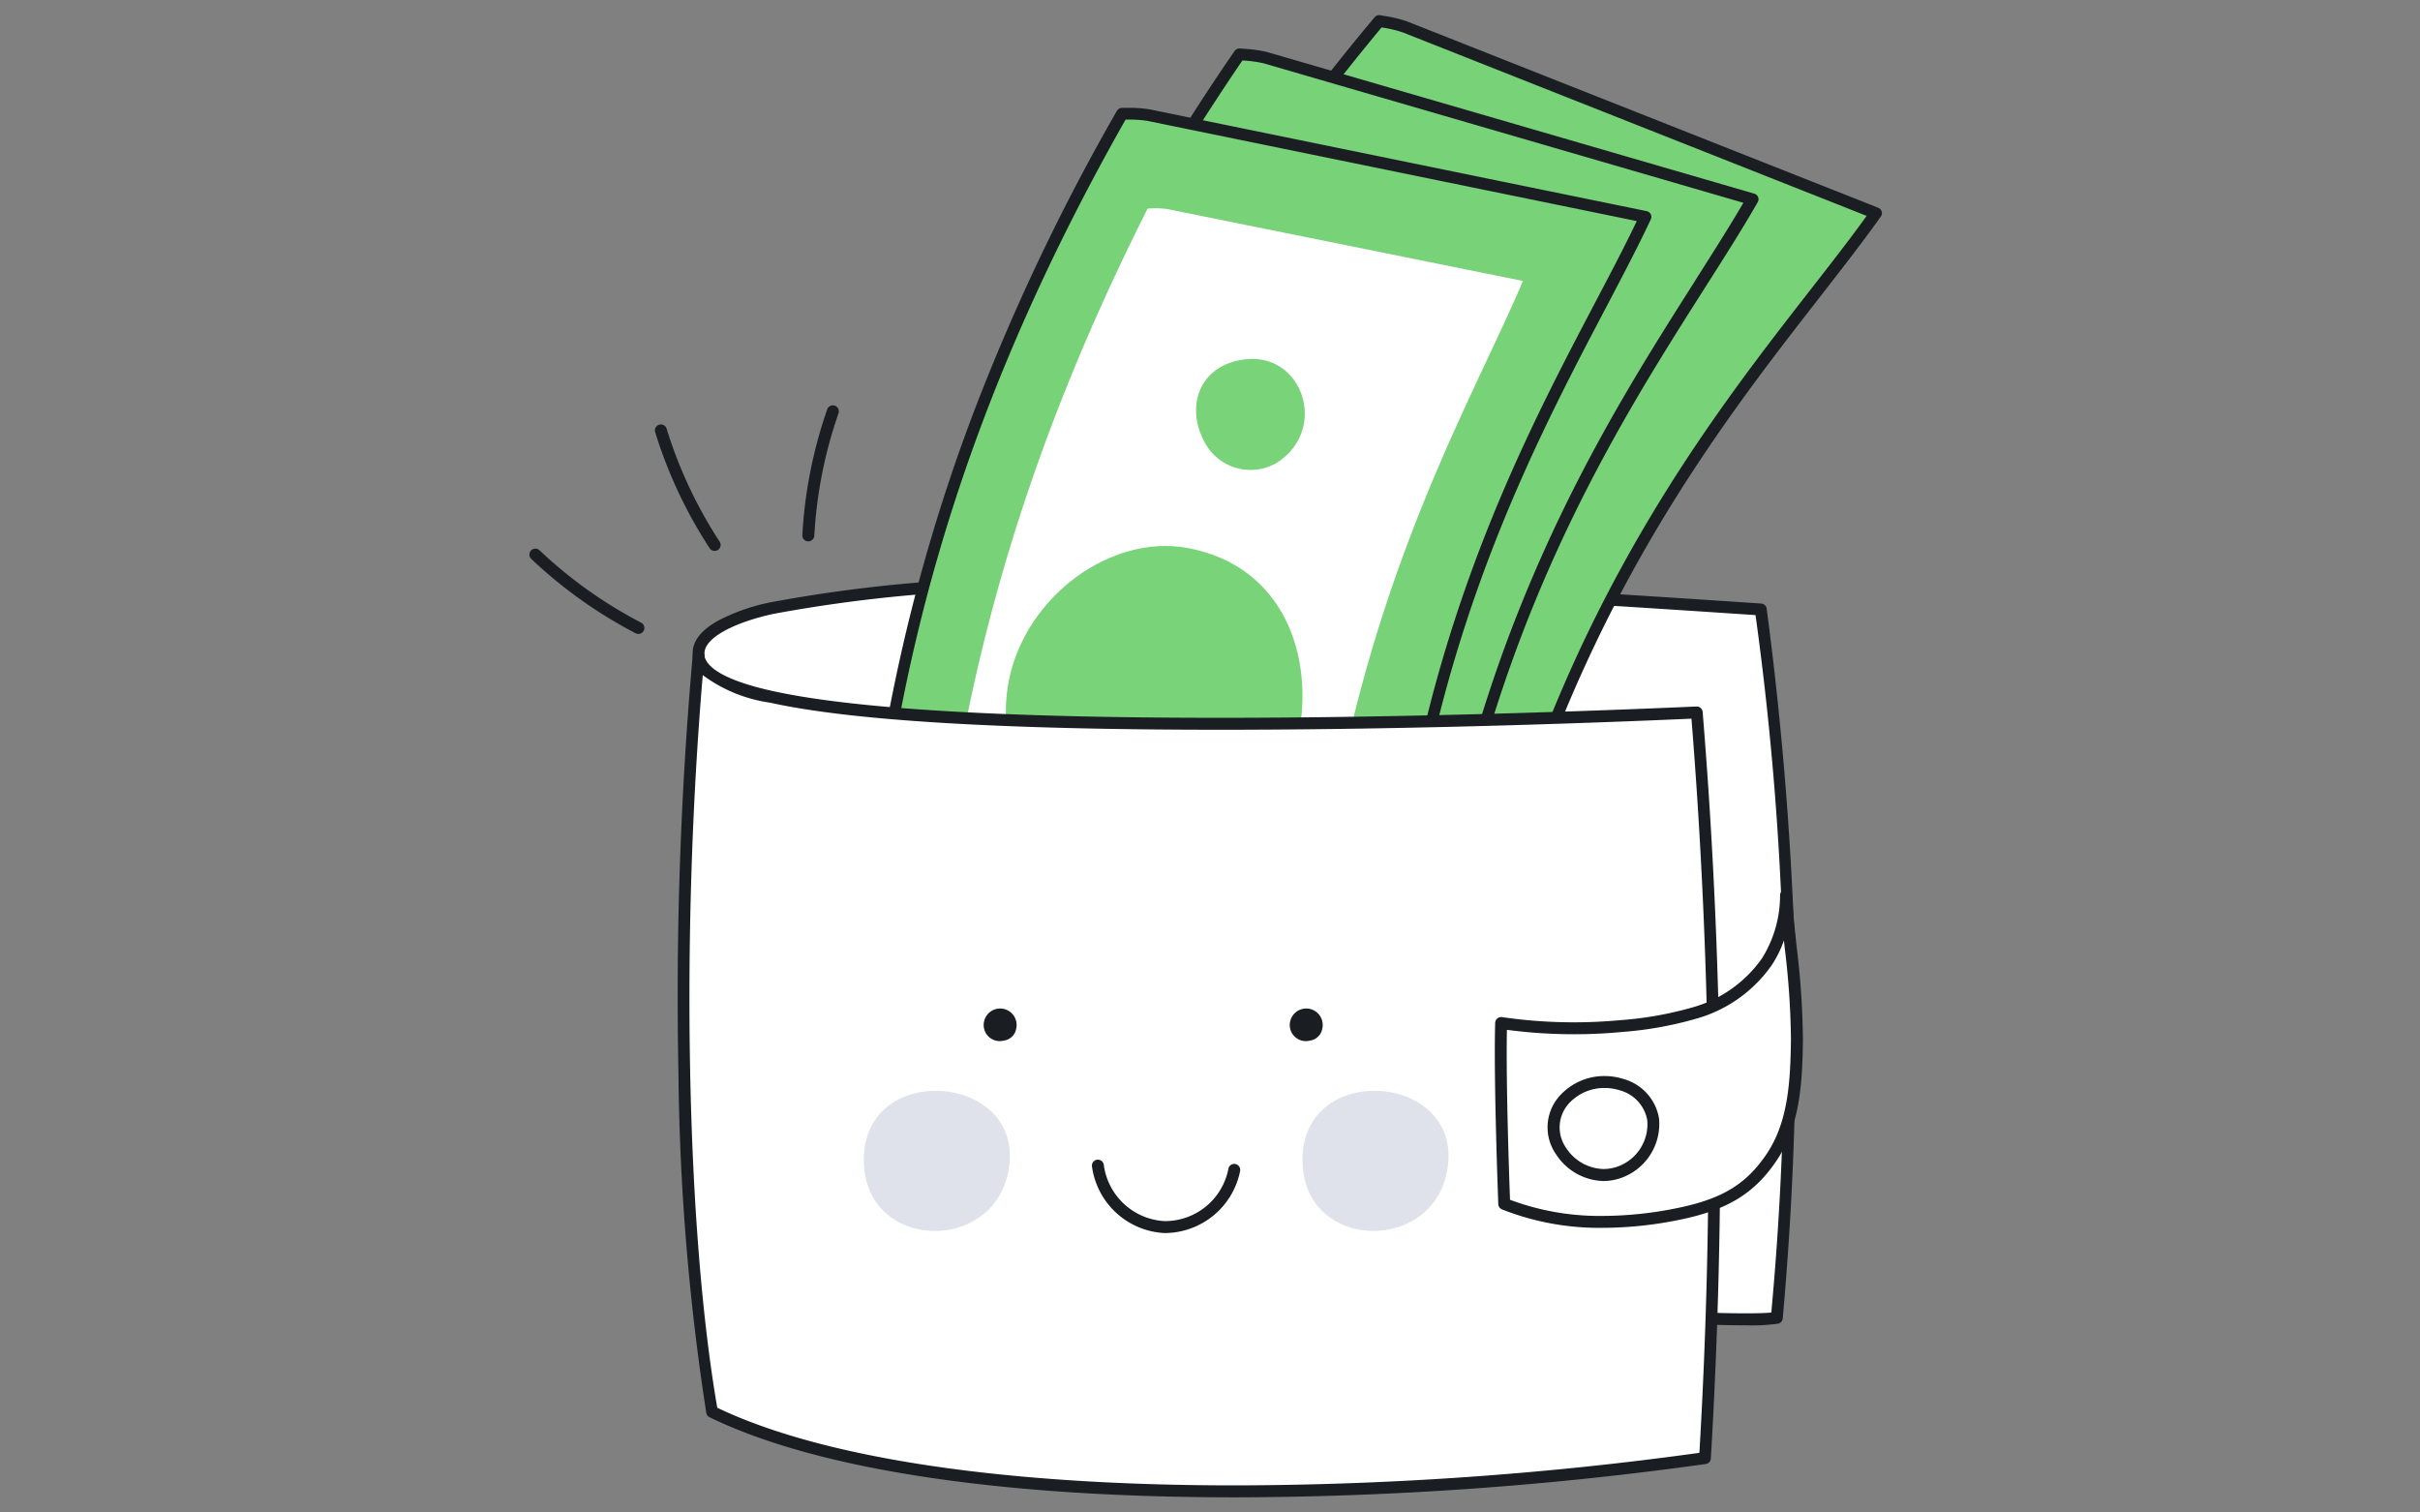 <?xml version="1.0" encoding="UTF-8"?> <svg xmlns="http://www.w3.org/2000/svg" xmlns:xlink="http://www.w3.org/1999/xlink" width="160" height="100" viewBox="0 0 160 100"><rect x="0" y="0" width="160" height="100" fill="#808080" stroke="none"/><defs><clipPath id="clip-ico_checking"><rect width="160" height="100"></rect></clipPath></defs><g id="ico_checking" clip-path="url(#clip-ico_checking)"><g id="Group_21789" data-name="Group 21789" transform="translate(-1.9 -1.9)"><path id="Path_31237" data-name="Path 31237" d="M191.19,673.873c-.236-1.58,2.451-2.662,4.836-3.179a95.2,95.2,0,0,1,18-1.624c16.053-.326,31.559.658,47.369,1.715a203.771,203.771,0,0,1,1.058,46.832,33.95,33.95,0,0,1-4.091.067l-65.774.241Z" transform="translate(-143.083 -628.586)" fill="#fff"></path><path id="Path_31238" data-name="Path 31238" d="M187.86,713.514a.287.287,0,0,1-.285-.281l-1.4-44.035c-.117-.844.415-1.607,1.581-2.267a12.912,12.912,0,0,1,3.48-1.221,96.6,96.6,0,0,1,18.054-1.63c16.652-.339,32.988.752,47.4,1.715a.287.287,0,0,1,.264.253,228.841,228.841,0,0,1,1.882,23.417,214.753,214.753,0,0,1-.822,23.476.288.288,0,0,1-.222.258,32.829,32.829,0,0,1-4.157.074l-65.778.241ZM215.634,664.6q-3.154,0-6.327.063a96.15,96.15,0,0,0-17.947,1.618c-2.252.488-4.812,1.528-4.614,2.852a.285.285,0,0,1,0,.034l1.388,43.77,65.506-.24h.01c.832.027,2.985.068,3.817-.028a201.9,201.9,0,0,0-1.047-46.307c-12.508-.835-26.459-1.761-40.79-1.761" transform="translate(-138.362 -623.886)" fill="#1a1e22"></path><path id="Path_31238_-_Outline" data-name="Path 31238 - Outline" d="M187.865,713.624h0a.389.389,0,0,1-.388-.382l-1.4-44.03c-.121-.889.429-1.685,1.634-2.368a13.016,13.016,0,0,1,3.509-1.232A96.7,96.7,0,0,1,209.3,663.98c2.058-.042,4.192-.063,6.342-.063,14.444,0,28.589.945,41.069,1.778a.392.392,0,0,1,.361.344,228.928,228.928,0,0,1,1.883,23.428,214.842,214.842,0,0,1-.822,23.488.391.391,0,0,1-.3.352,12.861,12.861,0,0,1-2.157.109c-.974,0-1.921-.029-2.026-.032Zm27.774-49.5c-2.149,0-4.281.021-6.338.063a96.525,96.525,0,0,0-18.036,1.628,12.813,12.813,0,0,0-3.452,1.21c-1.125.637-1.64,1.364-1.529,2.161v.011l1.4,44.035a.183.183,0,0,0,.182.179v0l65.781-.241c.108,0,1.052.032,2.023.032a13,13,0,0,0,2.112-.1.183.183,0,0,0,.142-.165,214.638,214.638,0,0,0,.822-23.465,228.725,228.725,0,0,0-1.881-23.406.184.184,0,0,0-.169-.161C244.217,665.071,230.076,664.126,215.639,664.126Zm-27.6,48.917-1.391-43.872a.174.174,0,0,0,0-.021c-.1-.655.387-1.276,1.442-1.848a12.773,12.773,0,0,1,3.253-1.122,96.25,96.25,0,0,1,17.967-1.62c2.059-.042,4.188-.063,6.329-.063,14.425,0,28.437.936,40.8,1.761l.085.006.011.086a201.645,201.645,0,0,1,1.047,46.329l-.007.086-.084.01c-.351.04-.96.061-1.809.061-.757,0-1.563-.017-2.023-.032h-.006Zm27.6-48.337c-2.14,0-4.268.021-6.325.063a96.086,96.086,0,0,0-17.928,1.615c-2.383.516-4.709,1.562-4.534,2.734a.4.4,0,0,1,0,.046l1.385,43.669,65.409-.24h.01c.463.015,1.266.032,2.021.032.777,0,1.349-.017,1.7-.051a201.3,201.3,0,0,0-1.043-46.113C244,665.638,230.024,664.706,215.638,664.706Z" transform="translate(-138.366 -623.891)" fill="#1a1e22"></path><path id="Path_31239" data-name="Path 31239" d="M490.756,88.307c2.131-41.434,20.972-59.27,28.984-70.6L488.6,5.394A10.59,10.59,0,0,0,486.9,5C467.473,28.324,460.254,49.491,456,77.96c.642.305,17.449,3.3,34.756,10.347" transform="translate(-393.812 -1.708)" fill="#78d278"></path><path id="Path_31240" data-name="Path 31240" d="M486.046,83.886a.3.3,0,0,1-.111-.022A204.811,204.811,0,0,0,453.12,73.98a18.258,18.258,0,0,1-1.957-.471.284.284,0,0,1-.161-.3c2.346-15.706,5.362-27.573,9.777-38.477a118.776,118.776,0,0,1,8.735-17.356A143.038,143.038,0,0,1,481.965.107a.292.292,0,0,1,.279-.1l.3.055A8.223,8.223,0,0,1,484,.414l31.136,12.314a.287.287,0,0,1,.17.183.281.281,0,0,1-.04.245c-1.134,1.6-2.51,3.371-3.967,5.242-9.215,11.832-23.14,29.713-24.965,65.218a.284.284,0,0,1-.135.227.293.293,0,0,1-.155.044M451.613,73.052c.306.077.913.212,1.635.371a206.034,206.034,0,0,1,32.53,9.76,123.6,123.6,0,0,1,3.4-23.251A100.055,100.055,0,0,1,495.593,41.8C500.5,31.322,506.235,23.963,510.84,18.05c1.364-1.752,2.657-3.412,3.742-4.927L483.786.944a7.984,7.984,0,0,0-1.347-.32L482.3.6C462.2,24.788,455.633,46.278,451.613,73.052" transform="translate(-389.102 3.002)" fill="#1a1e22"></path><path id="Path_31240_-_Outline" data-name="Path 31240 - Outline" d="M486.05,84a.4.4,0,0,1-.151-.03,204.687,204.687,0,0,0-32.8-9.879,17.213,17.213,0,0,1-1.979-.478.386.386,0,0,1-.219-.406c2.348-15.715,5.365-27.59,9.784-38.5a118.881,118.881,0,0,1,8.742-17.372A143.147,143.147,0,0,1,481.889.045a.4.4,0,0,1,.38-.135l.292.053h.006a8.294,8.294,0,0,1,1.48.358l31.136,12.314a.389.389,0,0,1,.231.249.381.381,0,0,1-.054.333c-1.133,1.6-2.508,3.368-3.963,5.237l-.007.009c-9.207,11.822-23.12,29.689-24.944,65.163a.388.388,0,0,1-.183.309A.4.4,0,0,1,486.05,84ZM482.194.109a.186.186,0,0,0-.143.067A142.945,142.945,0,0,0,469.61,17.435a118.679,118.679,0,0,0-8.727,17.342c-4.412,10.9-7.426,22.757-9.771,38.456a.181.181,0,0,0,.1.191,19.47,19.47,0,0,0,1.934.463,204.888,204.888,0,0,1,32.832,9.89.19.19,0,0,0,.17-.014.182.182,0,0,0,.086-.145C488.063,48.078,502,30.181,511.222,18.339l.007-.009c1.454-1.867,2.827-3.63,3.957-5.229a.179.179,0,0,0,.026-.156.182.182,0,0,0-.108-.117L483.968.513a8.153,8.153,0,0,0-1.439-.346h-.006l-.294-.054A.188.188,0,0,0,482.194.109Zm3.685,83.232-.137-.055a206.068,206.068,0,0,0-32.512-9.755c-.715-.158-1.331-.295-1.639-.372l-.091-.023.014-.092c2.292-15.269,5.167-26.748,9.32-37.22a118.372,118.372,0,0,1,8.673-17.512A142.272,142.272,0,0,1,482.228.537l.039-.047.194.035a8.046,8.046,0,0,1,1.368.326l30.92,12.229-.076.106c-1.086,1.516-2.376,3.173-3.742,4.927-4.6,5.912-10.331,13.266-15.238,23.73a99.956,99.956,0,0,0-6.41,18.119,123.519,123.519,0,0,0-3.4,23.232ZM451.735,72.981c.327.079.893.2,1.54.348a206.5,206.5,0,0,1,32.41,9.711,123.618,123.618,0,0,1,3.393-23.126A100.164,100.164,0,0,1,495.5,41.758c4.917-10.485,10.651-17.849,15.259-23.766,1.335-1.715,2.6-3.334,3.663-4.817L483.752,1.043a7.92,7.92,0,0,0-1.327-.315l-.073-.013C462.286,24.874,455.751,46.288,451.735,72.981Z" transform="translate(-389.107 2.998)" fill="#1a1e22"></path><path id="Path_31241" data-name="Path 31241" d="M455.726,125.557c-1.862-41.438,15.177-60.946,22.064-72.971l-32.181-9.355A10.3,10.3,0,0,0,443.873,43c-17.1,25.022-22.247,46.762-23.743,75.494.668.244,17.688,1.658,35.6,7.061" transform="translate(-360.022 -37.504)" fill="#78d278"></path><path id="Path_31242" data-name="Path 31242" d="M451.015,121.136a.3.3,0,0,1-.085-.013,205.284,205.284,0,0,0-33.622-6.781,18.271,18.271,0,0,1-1.99-.285.285.285,0,0,1-.189-.282c.825-15.851,2.686-27.943,6.033-39.208a118.331,118.331,0,0,1,7.026-18.089,142.431,142.431,0,0,1,10.733-18.35.291.291,0,0,1,.267-.125l.275.023a8.369,8.369,0,0,1,1.515.216L473.161,47.6a.289.289,0,0,1,.187.166.281.281,0,0,1-.016.247c-.975,1.7-2.175,3.589-3.445,5.587-8.035,12.636-20.177,31.731-18.581,67.24a.283.283,0,0,1-.112.238.293.293,0,0,1-.178.06m-35.293-7.576c.311.048.928.125,1.66.217a206.5,206.5,0,0,1,33.326,6.684A123.464,123.464,0,0,1,451.856,97a99.8,99.8,0,0,1,4.644-18.65c3.882-10.882,8.879-18.741,12.895-25.056,1.189-1.871,2.317-3.644,3.252-5.253l-31.831-9.254a8,8,0,0,0-1.4-.194l-.108-.009c-17.69,25.949-22.16,47.951-23.586,74.974" transform="translate(-355.312 -32.793)" fill="#1a1e22"></path><path id="Path_31242_-_Outline" data-name="Path 31242 - Outline" d="M451.02,121.245a.4.4,0,0,1-.116-.017,205.163,205.163,0,0,0-33.6-6.778,17.219,17.219,0,0,1-2.013-.291.387.387,0,0,1-.257-.384c.826-15.86,2.687-27.96,6.037-39.233A118.436,118.436,0,0,1,428.1,56.437,142.539,142.539,0,0,1,438.84,38.073a.4.4,0,0,1,.364-.17l.263.022h.011a8.44,8.44,0,0,1,1.536.219L473.2,47.5a.391.391,0,0,1,.254.226.381.381,0,0,1-.022.337c-.977,1.706-2.177,3.593-3.448,5.592-8.028,12.626-20.159,31.706-18.566,67.183a.386.386,0,0,1-.153.324A.4.4,0,0,1,451.02,121.245ZM439.167,38.108a.186.186,0,0,0-.153.081,142.34,142.34,0,0,0-10.725,18.337,118.241,118.241,0,0,0-7.02,18.074c-3.345,11.257-5.2,23.342-6.029,39.186a.182.182,0,0,0,.121.18,19.482,19.482,0,0,0,1.966.28,205.368,205.368,0,0,1,33.639,6.785.19.19,0,0,0,.168-.03.181.181,0,0,0,.072-.152c-1.6-35.542,10.556-54.654,18.6-67.3,1.27-2,2.468-3.882,3.443-5.584a.179.179,0,0,0,.01-.158.183.183,0,0,0-.119-.106l-32.181-9.356a8.3,8.3,0,0,0-1.494-.212h-.011l-.265-.022Zm11.656,82.5-.141-.042a206.529,206.529,0,0,0-33.308-6.68c-.727-.091-1.352-.169-1.664-.217l-.093-.014,0-.093c.813-15.411,2.571-27.1,5.7-37.914a117.946,117.946,0,0,1,6.95-18.239,141.67,141.67,0,0,1,10.956-18.876l.034-.05.17.014a8.061,8.061,0,0,1,1.42.2l31.958,9.291-.066.113c-.935,1.609-2.059,3.378-3.25,5.25l0,.006c-4.013,6.311-9.006,14.165-12.885,25.037a99.706,99.706,0,0,0-4.639,18.632,123.392,123.392,0,0,0-1.147,23.44Zm-34.987-7.13c.332.048.906.12,1.562.2a206.974,206.974,0,0,1,33.2,6.646,123.478,123.478,0,0,1,1.155-23.334,99.906,99.906,0,0,1,4.649-18.67c3.886-10.894,8.887-18.758,12.9-25.077l0-.007c1.162-1.827,2.26-3.555,3.18-5.13l-31.7-9.217a7.927,7.927,0,0,0-1.377-.19l-.048,0C421.712,64.613,417.266,86.536,415.836,113.478Z" transform="translate(-355.317 -32.798)" fill="#1a1e22"></path><path id="Path_31243" data-name="Path 31243" d="M420.7,192.021c-5.306-41.136,10.052-61.948,15.915-74.483l-32.852-6.726a10.628,10.628,0,0,0-1.748-.09c-14.957,26.309-18.281,48.385-17.38,77.133.687.189,17.767.226,36.065,4.166" transform="translate(-325.932 -101.297)" fill="#78d278"></path><path id="Path_31244" data-name="Path 31244" d="M415.992,187.6a.3.3,0,0,1-.062-.007,205.661,205.661,0,0,0-34.07-4.046,18.3,18.3,0,0,1-2.012-.125.286.286,0,0,1-.212-.266c-.5-15.86.351-28.058,2.749-39.552a118,118,0,0,1,5.5-18.589,141.906,141.906,0,0,1,9.17-19.148.29.29,0,0,1,.257-.146l.307,0a8.226,8.226,0,0,1,1.5.094l32.852,6.727a.289.289,0,0,1,.2.151.281.281,0,0,1,0,.248c-.829,1.773-1.868,3.749-2.967,5.84-6.957,13.238-17.471,33.242-12.924,68.5a.283.283,0,0,1-.092.246.293.293,0,0,1-.2.075m-35.783-4.7c.315.023.938.05,1.677.082a206.881,206.881,0,0,1,33.767,3.973,123.373,123.373,0,0,1-.809-23.467,99.583,99.583,0,0,1,3.077-18.958c2.964-11.156,7.291-19.389,10.767-26,1.029-1.958,2-3.814,2.8-5.491L399,106.377a7.981,7.981,0,0,0-1.38-.082h-.139c-15.472,27.28-18.095,49.562-17.267,76.6" transform="translate(-321.221 -96.587)" fill="#1a1e22"></path><path id="Path_31244_-_Outline" data-name="Path 31244 - Outline" d="M416,187.711a.406.406,0,0,1-.084-.009,205.547,205.547,0,0,0-34.052-4.044,17.25,17.25,0,0,1-2.036-.128.388.388,0,0,1-.288-.362c-.5-15.87.351-28.076,2.752-39.577a118.109,118.109,0,0,1,5.5-18.606,142.014,142.014,0,0,1,9.177-19.163.394.394,0,0,1,.347-.2l.308,0a8.3,8.3,0,0,1,1.517.1l32.852,6.727a.392.392,0,0,1,.272.205.38.38,0,0,1,.006.337c-.83,1.775-1.869,3.751-2.968,5.843-6.952,13.229-17.457,33.217-12.914,68.44a.385.385,0,0,1-.125.335A.4.4,0,0,1,416,187.711Zm-18.682-81.882a.186.186,0,0,0-.164.093,141.81,141.81,0,0,0-9.164,19.136,117.9,117.9,0,0,0-5.493,18.574c-2.4,11.485-3.244,23.677-2.747,39.53a.182.182,0,0,0,.135.17,19.493,19.493,0,0,0,1.988.121,205.753,205.753,0,0,1,34.087,4.048.19.19,0,0,0,.165-.044.181.181,0,0,0,.059-.157c-4.55-35.287,5.972-55.309,12.935-68.559,1.1-2.092,2.137-4.066,2.965-5.837a.178.178,0,0,0,0-.158.184.184,0,0,0-.128-.1L399.1,105.923a8.151,8.151,0,0,0-1.475-.092ZM415.78,187.09l-.144-.031a206.911,206.911,0,0,0-33.747-3.971h-.011c-.728-.032-1.357-.059-1.672-.082l-.094-.007,0-.093c-.472-15.421.306-27.213,2.523-38.236a117.608,117.608,0,0,1,5.409-18.732,141.156,141.156,0,0,1,9.348-19.69l.03-.053h.2a8.044,8.044,0,0,1,1.4.084l32.624,6.68-.056.118c-.8,1.678-1.771,3.53-2.8,5.491-3.476,6.615-7.8,14.843-10.761,25.988a99.491,99.491,0,0,0-3.073,18.939,123.3,123.3,0,0,0,.808,23.449Zm-35.465-4.283c.334.021.912.047,1.572.075h.008a207.355,207.355,0,0,1,33.64,3.945,123.394,123.394,0,0,1-.791-23.344,99.69,99.69,0,0,1,3.08-18.978c2.967-11.168,7.3-19.407,10.775-26.027,1.008-1.917,1.959-3.727,2.744-5.37l-32.365-6.627a7.912,7.912,0,0,0-1.359-.08h-.077C382.1,133.646,379.5,155.848,380.315,182.807Z" transform="translate(-321.226 -96.591)" fill="#1a1e22"></path><path id="Path_31245" data-name="Path 31245" d="M480.67,287.927c-2.515-35.3,9.266-53.725,13.911-64.717l-23.554-4.761a6.406,6.406,0,0,0-1.262-.023c-11.667,23.156-14.783,42.3-15.056,67.049.49.142,12.848-.367,25.96,2.452" transform="translate(-391.991 -202.734)" fill="#fff"></path><path id="Path_31246" data-name="Path 31246" d="M558.911,635.713c-5.07-1.044-8.637-6.982-7.514-12.511s6.741-9.668,11.828-8.721c12.638,2.354,8.277,23.821-4.315,21.231" transform="translate(-482.788 -576.347)" fill="#79d379"></path><path id="Path_31247" data-name="Path 31247" d="M775.233,402.973c3.364-2.179,1.736-7.129-1.92-6.847-3.139.241-4.287,3.094-2.764,5.676a3.432,3.432,0,0,0,4.683,1.172" transform="translate(-688.902 -370.483)" fill="#79d379"></path><path id="Path_31248" data-name="Path 31248" d="M621.523,1164.833c3.364-2.179,1.736-7.129-1.92-6.847-3.139.241-4.287,3.094-2.764,5.675a3.432,3.432,0,0,0,4.683,1.172" transform="translate(-543.972 -1088.822)" fill="#79d379"></path><path id="Path_31249" data-name="Path 31249" d="M241.046,756.615c.271,3.032.493,6.2.681,9.711.564,10.5.22,23.257.185,33.154s-.192,4.255-.326,6.434c-22.156,3.109-51.973,3.6-65.629-3.059-2.05-11.634-2.544-31.661-.894-49.961.212,1.422,2.659,2.214,4.8,2.688,9.276,2.057,31.4,1.989,48.911,1.486,4.388-.126,8.679-.29,12.275-.452" transform="translate(-126.973 -707.607)" fill="#fff"></path><path id="Path_31250" data-name="Path 31250" d="M205.816,803.693q-2.52,0-4.958-.065c-13.184-.354-23.471-2.16-29.749-5.222a.289.289,0,0,1-.157-.21,156.016,156.016,0,0,1-1.839-22.526,255.524,255.524,0,0,1,.942-27.513.284.284,0,0,1,.565-.017c.147.984,1.687,1.808,4.578,2.448,13.493,2.991,53.285,1.381,61.125,1.028a.288.288,0,0,1,.3.263,349.647,349.647,0,0,1,.541,49.343.288.288,0,0,1-.245.269,229.067,229.067,0,0,1-31.1,2.2m-34.329-5.746c6.219,2.988,16.374,4.752,29.386,5.1a224.006,224.006,0,0,0,35.732-2.1,349.563,349.563,0,0,0-.529-48.741c-8.458.377-47.588,1.92-61-1.053-2.348-.52-3.832-1.153-4.542-1.951-1.492,17.415-1.118,36.855.952,48.744" transform="translate(-122.253 -702.898)" fill="#1a1e22"></path><path id="Path_31250_-_Outline" data-name="Path 31250 - Outline" d="M205.821,803.8c-1.68,0-3.349-.022-4.961-.065-13.2-.355-23.5-2.164-29.792-5.232a.4.4,0,0,1-.214-.286,156.111,156.111,0,0,1-1.841-22.543,255.616,255.616,0,0,1,.942-27.525.391.391,0,0,1,.375-.359h.011a.388.388,0,0,1,.384.335c.138.923,1.693,1.74,4.5,2.361,5.313,1.178,15.265,1.775,29.581,1.775,13.817,0,27.619-.573,31.521-.749h.017a.394.394,0,0,1,.386.359,349.738,349.738,0,0,1,.541,49.359.393.393,0,0,1-.334.367A228,228,0,0,1,205.821,803.8ZM170.34,748h-.005a.183.183,0,0,0-.175.168,255.4,255.4,0,0,0-.941,27.5,155.9,155.9,0,0,0,1.838,22.51.185.185,0,0,0,.1.134c6.266,3.055,16.539,4.857,29.708,5.211,1.61.043,3.278.065,4.956.065a227.8,227.8,0,0,0,31.085-2.2.184.184,0,0,0,.157-.172,349.516,349.516,0,0,0-.54-49.327.185.185,0,0,0-.181-.168h-.008c-3.9.176-17.708.749-31.53.749-14.33,0-24.3-.6-29.625-1.78-2.937-.65-4.5-1.5-4.658-2.534A.182.182,0,0,0,170.34,748Zm35.482,55.22h0c-1.676,0-3.341-.022-4.948-.065-13.022-.35-23.2-2.117-29.429-5.111l-.048-.023-.009-.053a153.521,153.521,0,0,1-1.814-22.316,257.011,257.011,0,0,1,.86-26.455l.021-.239.158.178c.69.775,2.157,1.4,4.488,1.919,5.349,1.186,15.353,1.787,29.735,1.787,13.277,0,26.271-.515,31.241-.736l.1,0,.009.1a350.161,350.161,0,0,1,.529,48.757l-.005.086-.084.012A227.49,227.49,0,0,1,205.823,803.223Zm-34.241-5.343c6.209,2.968,16.338,4.72,29.3,5.068,1.605.043,3.268.065,4.943.065a227.272,227.272,0,0,0,30.691-2.152,350.134,350.134,0,0,0-.525-48.54c-5.043.224-17.958.732-31.152.732-14.4,0-24.415-.6-29.779-1.792a9.721,9.721,0,0,1-4.437-1.819C169.16,766.7,169.544,786.125,171.582,797.88Z" transform="translate(-122.258 -702.902)" fill="#1a1e22"></path><path id="Path_31251" data-name="Path 31251" d="M1140.022,1027.547a23.6,23.6,0,0,1-4.8.843,33.338,33.338,0,0,1-7.9-.2c-.11,3.918.206,11.956.206,11.956a20.326,20.326,0,0,0,11.55.657c2.848-.584,4.64-1.539,6.116-3.719,1.54-2.274,1.655-5.15,1.687-7.808.039-3.179-.585-6.871-.723-9.538a8.283,8.283,0,0,1-1.268,4.4,8.756,8.756,0,0,1-4.867,3.41" transform="translate(-1026.176 -958.641)" fill="#fff"></path><path id="Path_31252" data-name="Path 31252" d="M1129.346,1036.91a17.477,17.477,0,0,1-6.634-1.211.29.29,0,0,1-.18-.257c0-.08-.315-8.093-.206-11.976a.29.29,0,0,1,.332-.279,33.1,33.1,0,0,0,7.828.2,23.536,23.536,0,0,0,4.745-.831,8.449,8.449,0,0,0,4.714-3.3,7.953,7.953,0,0,0,1.218-4.232.29.29,0,0,1,.579-.024c.053,1.013.176,2.178.307,3.411a54.56,54.56,0,0,1,.417,6.145c-.035,2.9-.195,5.69-1.737,7.967-1.442,2.13-3.207,3.207-6.3,3.841a25.548,25.548,0,0,1-5.084.538m-6.242-1.678a20.2,20.2,0,0,0,11.209.572c2.962-.608,4.57-1.583,5.934-3.6,1.452-2.144,1.6-4.841,1.637-7.649a53.205,53.205,0,0,0-.414-6.077q-.052-.49-.1-.964a7.773,7.773,0,0,1-.946,2.073,9,9,0,0,1-5.021,3.524,24.063,24.063,0,0,1-4.864.855,33.661,33.661,0,0,1-7.641-.161c-.077,3.619.161,10.229.207,11.425m12.212-12.4h0Z" transform="translate(-1021.47 -953.933)" fill="#1a1e22"></path><path id="Path_31252_-_Outline" data-name="Path 31252 - Outline" d="M1129.351,1037.019h0a17.518,17.518,0,0,1-6.671-1.219.4.4,0,0,1-.245-.35c0-.08-.315-8.106-.206-11.983a.4.4,0,0,1,.451-.38,33.076,33.076,0,0,0,4.751.344c1.016,0,2.042-.048,3.052-.141a23.454,23.454,0,0,0,4.724-.827,8.349,8.349,0,0,0,4.658-3.255,7.836,7.836,0,0,0,1.2-4.169.395.395,0,0,1,.789-.033c.053,1.018.176,2.178.306,3.406v.005a54.571,54.571,0,0,1,.417,6.152c-.036,2.916-.2,5.723-1.755,8.024-1.459,2.156-3.243,3.245-6.363,3.885A25.514,25.514,0,0,1,1129.351,1037.019Zm-6.73-13.725a.185.185,0,0,0-.185.18c-.109,3.869.2,11.889.206,11.968a.186.186,0,0,0,.115.164,17.309,17.309,0,0,0,6.592,1.2v.1l0-.1a25.3,25.3,0,0,0,5.063-.536c3.06-.628,4.807-1.692,6.232-3.8,1.526-2.253,1.684-5.027,1.719-7.909a54.443,54.443,0,0,0-.416-6.128v-.005c-.131-1.231-.254-2.393-.307-3.417a.185.185,0,0,0-.185-.176h-.008a.185.185,0,0,0-.177.191,8.07,8.07,0,0,1-1.236,4.294,8.549,8.549,0,0,1-4.769,3.337,23.636,23.636,0,0,1-4.767.835c-1.016.094-2.049.142-3.071.142a33.294,33.294,0,0,1-4.781-.346Zm6.729,13.146a17.064,17.064,0,0,1-6.28-1.106l-.064-.025,0-.068c-.048-1.274-.283-7.81-.207-11.431l0-.117.116.016a33.662,33.662,0,0,0,4.513.3c1.033,0,2.078-.048,3.1-.144a23.975,23.975,0,0,0,4.842-.851,8.9,8.9,0,0,0,4.965-3.482,7.711,7.711,0,0,0,.933-2.044l.2.02q.044.426.091.867l.01.1a53.277,53.277,0,0,1,.414,6.089c-.034,2.824-.187,5.539-1.655,7.706-1.381,2.041-3.008,3.028-6,3.642A24.929,24.929,0,0,1,1129.35,1036.44Zm-6.139-1.276a16.9,16.9,0,0,0,6.139,1.067,24.723,24.723,0,0,0,4.947-.525c2.931-.6,4.522-1.565,5.868-3.554,1.436-2.12,1.585-4.8,1.619-7.591a53.144,53.144,0,0,0-.413-6.065l-.01-.1-.04-.38a7.346,7.346,0,0,1-.806,1.634,9.1,9.1,0,0,1-5.077,3.565,24.156,24.156,0,0,1-4.885.859c-1.033.1-2.084.145-3.124.145a33.9,33.9,0,0,1-4.424-.291C1122.937,1027.507,1123.159,1033.756,1123.211,1035.164Z" transform="translate(-1021.475 -953.939)" fill="#1a1e22"></path><path id="Union_6" data-name="Union 6" d="M.558,5.172A3.111,3.111,0,0,1,.907,1.194,3.964,3.964,0,0,1,3.767,0,4.117,4.117,0,0,1,5.01.192,3.267,3.267,0,0,1,7.368,2.8,3.789,3.789,0,0,1,4.846,6.742a3.551,3.551,0,0,1-1.154.2A3.849,3.849,0,0,1,.558,5.172ZM1.478,1.74a2.358,2.358,0,0,0-.256,3.007,3.042,3.042,0,0,0,2.472,1.4A2.79,2.79,0,0,0,4.59,6a2.974,2.974,0,0,0,2-3.077A2.5,2.5,0,0,0,4.773.944,3.352,3.352,0,0,0,3.765.79,3.164,3.164,0,0,0,1.478,1.74Z" transform="translate(104.22 73.044)" fill="#1a1e22"></path><path id="Path_31254" data-name="Path 31254" d="M394.98,1249.111c1.6-6.834-9.966-7.766-9.491-.584.364,5.5,8.288,5.73,9.491.584" transform="translate(-326.463 -1169.53)" fill="#dfe2ea"></path><path id="Path_31255" data-name="Path 31255" d="M902.98,1249.111c1.6-6.834-9.966-7.766-9.491-.584.364,5.5,8.289,5.73,9.491.584" transform="translate(-805.46 -1169.53)" fill="#dfe2ea"></path><path id="Path_31256" data-name="Path 31256" d="M524.758,1149.153a.96.96,0,0,0,.82-.809,1.088,1.088,0,0,0-2.13-.448,1.065,1.065,0,0,0,1.31,1.257" transform="translate(-456.487 -1078.453)" fill="#1a1e22"></path><path id="Path_31257" data-name="Path 31257" d="M878.75,1149.153a.96.96,0,0,0,.82-.809,1.088,1.088,0,0,0-2.13-.448,1.065,1.065,0,0,0,1.31,1.257" transform="translate(-790.242 -1078.453)" fill="#1a1e22"></path><path id="Path_31258" data-name="Path 31258" d="M656.233,1328.513l-.144,0a4.99,4.99,0,0,1-4.659-4.338.29.29,0,1,1,.577-.06,4.265,4.265,0,0,0,8.446.279.29.29,0,1,1,.572.1,5,5,0,0,1-4.792,4.023" transform="translate(-577.233 -1245.192)" fill="#1a1e22"></path><path id="Path_31258_-_Outline" data-name="Path 31258 - Outline" d="M656.238,1328.622l-.147,0a5.1,5.1,0,0,1-4.76-4.432.395.395,0,0,1,.785-.082,4.285,4.285,0,0,0,4,3.724l.119,0a4.269,4.269,0,0,0,4.119-3.454.394.394,0,0,1,.389-.328.4.4,0,0,1,.066.006.4.4,0,0,1,.322.456,5.1,5.1,0,0,1-4.895,4.11Zm-4.514-4.66h-.02a.185.185,0,0,0-.165.2,4.882,4.882,0,0,0,4.558,4.244l.14,0a4.925,4.925,0,0,0,4.688-3.936.186.186,0,0,0-.151-.214l-.031,0a.185.185,0,0,0-.183.154,4.35,4.35,0,0,1-1.524,2.575,4.395,4.395,0,0,1-2.8,1.053l-.126,0a4.5,4.5,0,0,1-4.2-3.912A.185.185,0,0,0,651.724,1323.962Z" transform="translate(-577.238 -1245.198)" fill="#1a1e22"></path><path id="Path_31259" data-name="Path 31259" d="M146.953,481.972a.29.29,0,0,1-.243-.131,30.286,30.286,0,0,1-3.588-7.645.29.29,0,0,1,.554-.171,29.7,29.7,0,0,0,3.519,7.5.29.29,0,0,1-.242.449" transform="translate(-97.804 -443.754)" fill="#1a1e22"></path><path id="Path_31259_-_Outline" data-name="Path 31259 - Outline" d="M146.958,482.082a.394.394,0,0,1-.331-.179,30.39,30.39,0,0,1-3.6-7.671.395.395,0,1,1,.755-.233,29.6,29.6,0,0,0,3.507,7.472.395.395,0,0,1-.33.611ZM143.4,473.93a.185.185,0,0,0-.177.24,30.181,30.181,0,0,0,3.575,7.618.185.185,0,1,0,.31-.2,29.806,29.806,0,0,1-3.532-7.525A.184.184,0,0,0,143.4,473.93Z" transform="translate(-97.809 -443.758)" fill="#1a1e22"></path><path id="Path_31260" data-name="Path 31260" d="M7.1,622.794a.29.29,0,0,1-.133-.033,30.287,30.287,0,0,1-6.878-4.9.29.29,0,1,1,.4-.421,29.712,29.712,0,0,0,6.747,4.8.29.29,0,0,1-.134.547" transform="translate(37.004 -579.082)" fill="#1a1e22"></path><path id="Path_31260_-_Outline" data-name="Path 31260 - Outline" d="M7.108,622.9a.4.4,0,0,1-.181-.044,30.393,30.393,0,0,1-6.9-4.915.395.395,0,0,1-.015-.558.395.395,0,0,1,.558-.015,29.608,29.608,0,0,0,6.723,4.787.395.395,0,0,1-.182.745ZM.3,617.473a.185.185,0,0,0-.127.32,30.182,30.182,0,0,0,6.854,4.881.185.185,0,0,0,.171-.329,29.814,29.814,0,0,1-6.77-4.821A.184.184,0,0,0,.3,617.473Z" transform="translate(36.999 -579.087)" fill="#1a1e22"></path><path id="Path_31261" data-name="Path 31261" d="M315.979,460.536h-.016a.29.29,0,0,1-.273-.306,30.286,30.286,0,0,1,1.64-8.284.29.29,0,0,1,.548.191,29.706,29.706,0,0,0-1.608,8.126.29.29,0,0,1-.289.274" transform="translate(-260.638 -422.948)" fill="#1a1e22"></path><path id="Path_31261_-_Outline" data-name="Path 31261 - Outline" d="M315.984,460.646h-.023a.395.395,0,0,1-.372-.416,30.392,30.392,0,0,1,1.645-8.313.395.395,0,1,1,.746.26,29.6,29.6,0,0,0-1.6,8.1A.4.4,0,0,1,315.984,460.646Zm1.624-8.785a.185.185,0,0,0-.175.124,30.181,30.181,0,0,0-1.634,8.256.185.185,0,0,0,.175.2h.011a.185.185,0,0,0,.185-.175,29.809,29.809,0,0,1,1.614-8.154.185.185,0,0,0-.175-.246Z" transform="translate(-260.642 -422.952)" fill="#1a1e22"></path></g></g></svg> 